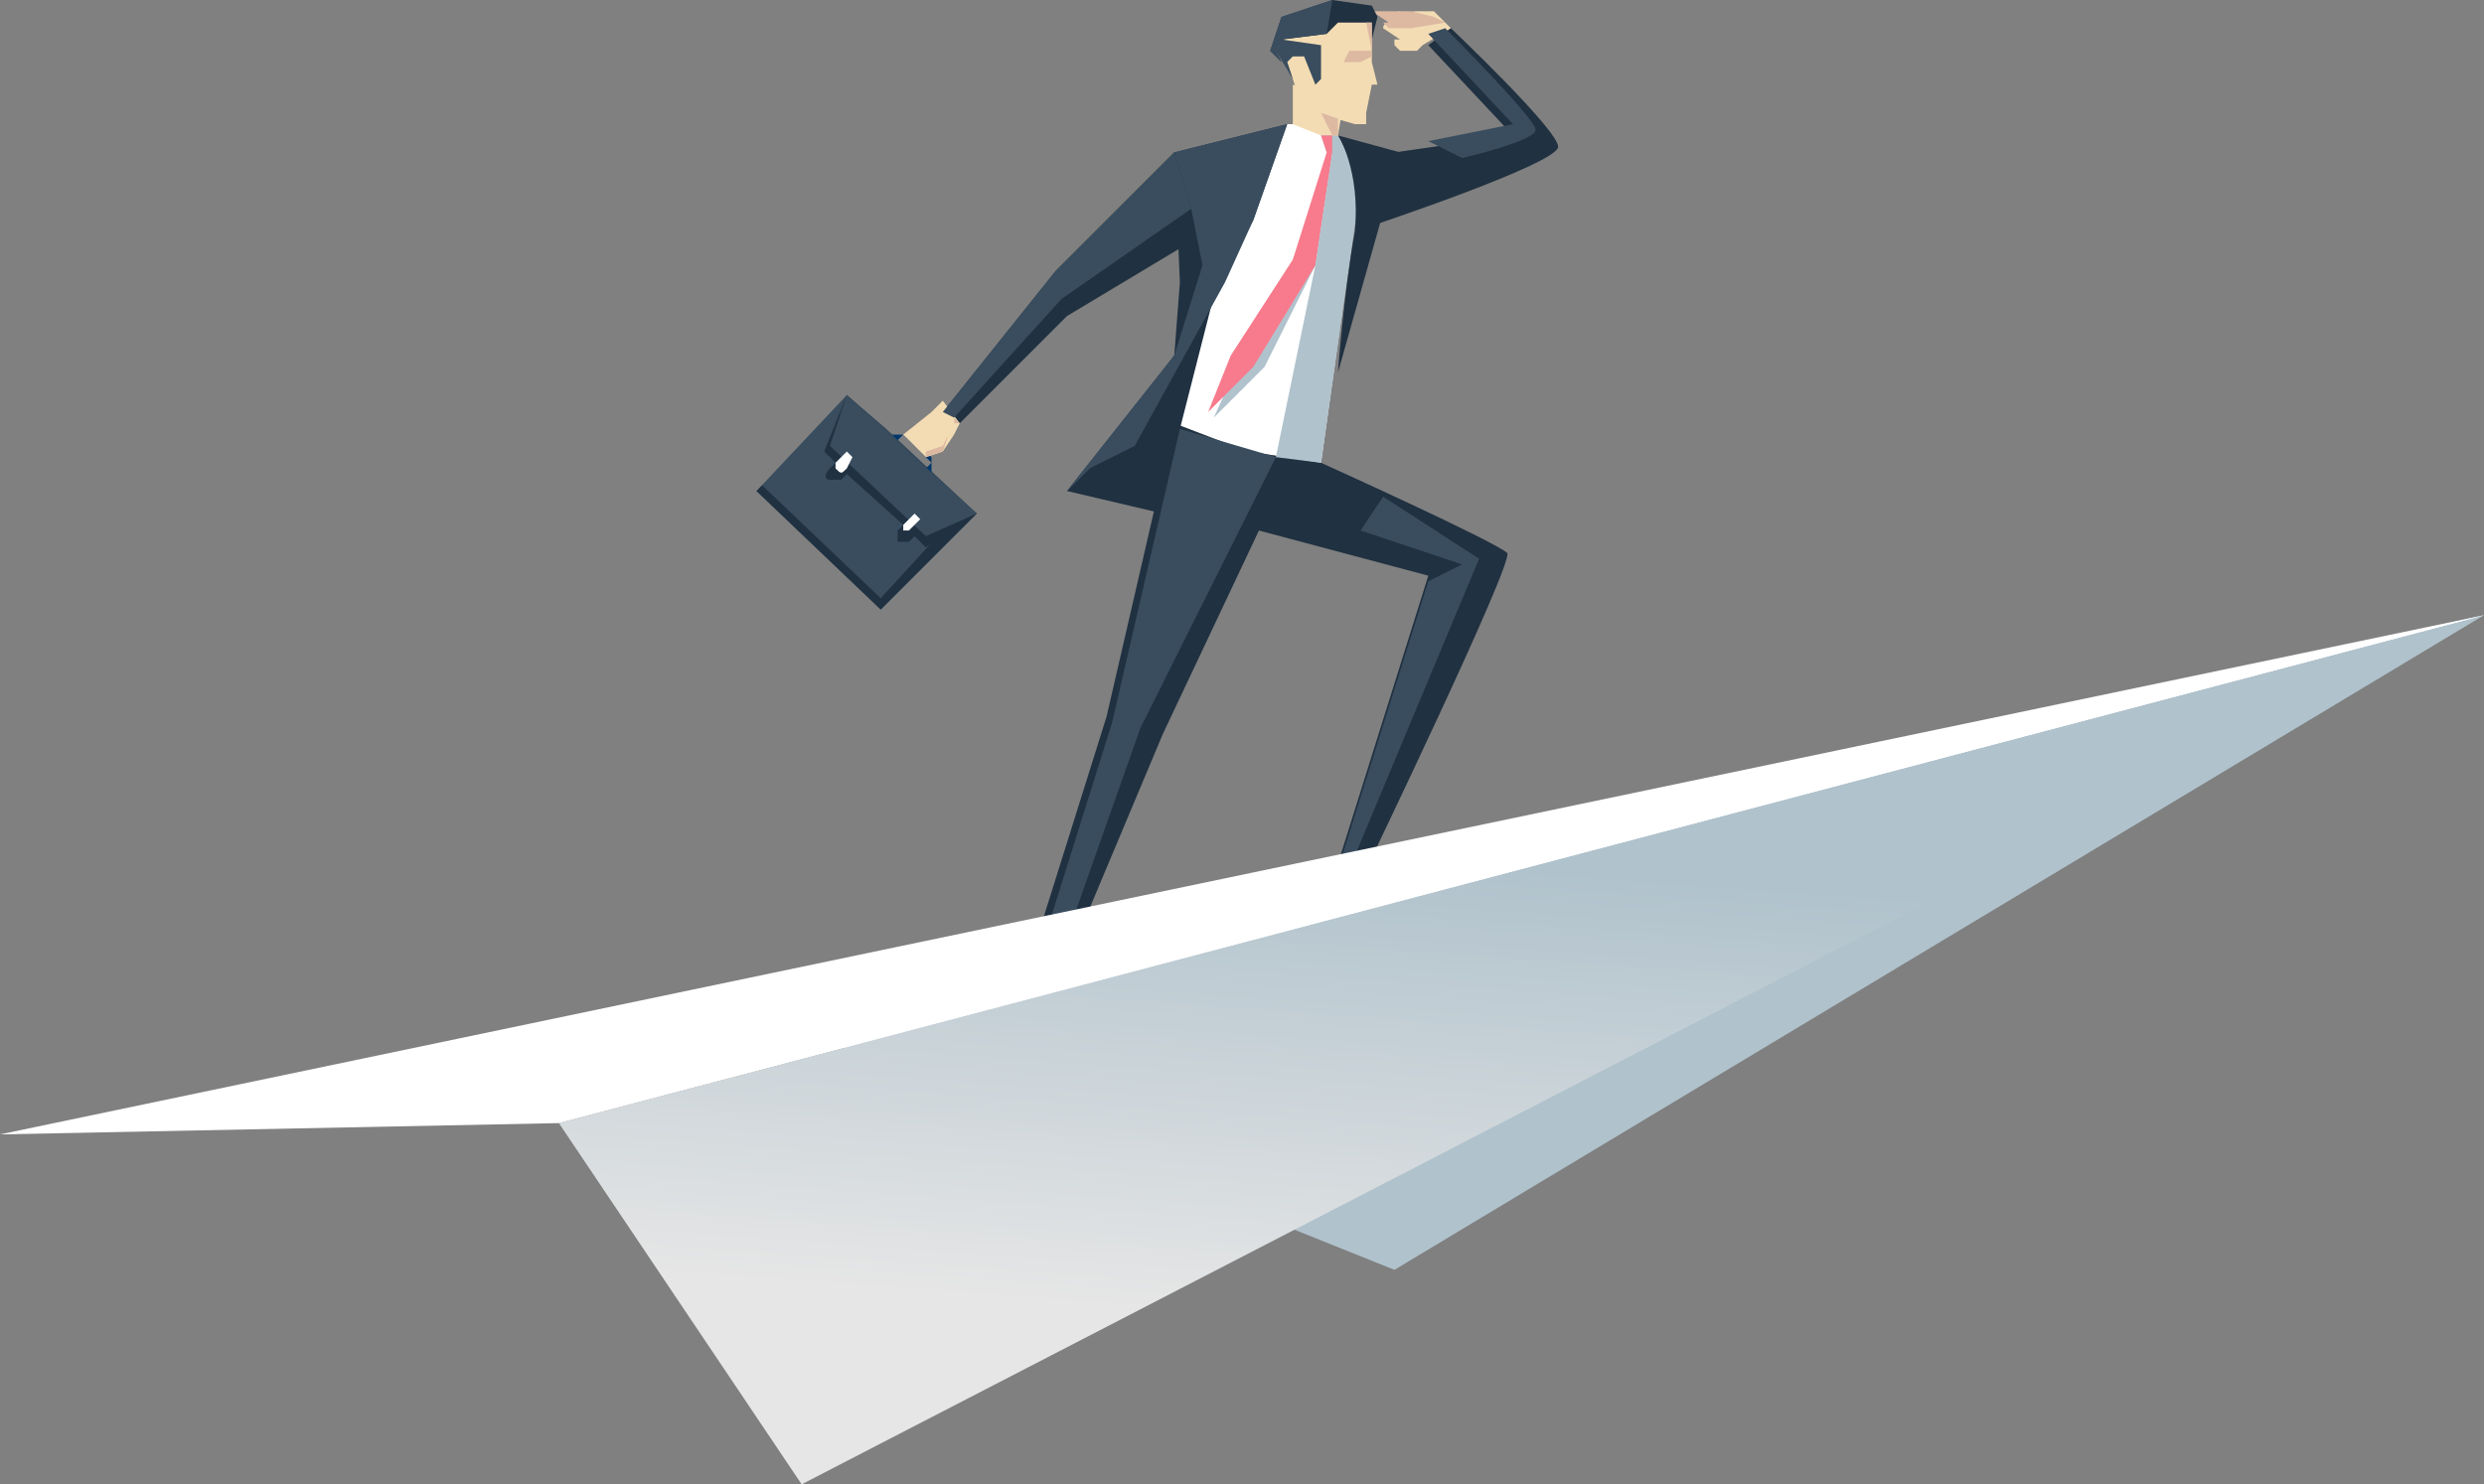 <svg xmlns="http://www.w3.org/2000/svg" viewBox="0 0 587.224 351"><rect x="0" y="0" width="587.224" height="351" fill="#808080" stroke="none"/><defs><style>.a{fill:#f3dcb3}.b{fill:#203141}.c{fill:#00376a}.d{fill:#fff}.e{fill:#b0c2cc}.f{fill:#f77b8c}.g{fill:#ddb9a2}.h{fill:#394d5f}.i{fill:url(#a)}</style><linearGradient id="a" x1=".132" y1=".774" x2=".217" y2=".244" gradientUnits="objectBoundingBox"><stop offset="0" stop-color="#e6e6e6"/><stop offset="1" stop-color="#b0c2cc"/></linearGradient></defs><path class="a" d="M317.635 24.019l-1.335 8.008v4L304.289 34.7l1.335-4V20.019z"/><path class="a" d="M302.954 10.677l4 12.011 4 4 9.342 2.669h2.669v-2.665l1.335-6.673h1.335l-1.335-5.338V5.338l-6.665-2.669-12.012 1.335z"/><path class="b" d="M252.24 116.11l22.688 5.338 13.346-54.718-10.677 17.35-18.684 25.357z"/><path class="c" d="M322.973 206.863l2.669 2.665s8.008 2.669 6.673 5.338c0 1.335-6.673 0-8.008 0s-5.338-2.669-5.338-2.669v1.335l-5.338-1.331 2.669-6.673zm-74.737 34.7l1.335 4s6.673 4 5.338 6.673c0 1.335-6.673-1.335-8.008-1.335s-4-4-4-4v1.335l-4-2.669 3.993-5.339z"/><path class="d" d="M278.932 101.429l8.008 4 25.357 4 9.342-66.73-5.338-10.669-1.335 1.331-2.669-1.331-6.673-2.669h-1.335l-8.008 4z"/><path class="b" d="M297.616 125.452l-22.688 48.043-28.027 66.73-6.673-2.666 21.354-68.064 16.015-69.4 17.35 6.673 17.35 2.669s41.372 18.685 44.041 21.358c1.335 2.669-33.365 74.738-33.365 74.738l-6.673-1.338 21.354-68.065z"/><path class="e" d="M313.631 36.03l-1.335-4h2.669v4l-4 26.692-12.015 24.027-12.011 12.011 6.673-14.681 17.35-24.023z"/><path class="f" d="M313.632 36.03l-1.335-4h2.669v4l-4 26.692-14.684 24.027-10.677 10.681 5.338-13.346 14.681-22.693z"/><path class="e" d="M312.297 109.437l-10.677-1.335 9.342-45.372 4-26.692v-4h1.335l1.335 2.669 4 9.342z"/><path class="b" d="M277.597 84.08l1.335-17.35-1.335-30.7 26.692-6.669-8.007 22.688-28.027 53.384-10.677 5.339-5.338 5.338z"/><path class="a" d="M342.992 6.669l-2.669-2.665-1.335-1.335h-4c-1.335 0-1.335 0-1.335 1.335a4.66 4.66 0 0 1-2.676-1.335 1.307 1.307 0 0 0-1.335 1.335c-1.33-1.335-2.665 0-1.33 1.334a1.307 1.307 0 0 0-1.335 1.331l4 2.669h-1.331v1.339l1.331 1.334h4l1.335-1.335z"/><path class="g" d="M341.658 5.338l-2.669-1.334-5.339-1.335h-9.342l4 2.669h-1.331l1.331 1.331h5.338l8.012-1.331z"/><path class="b" d="M316.3 32.03l14.681 4L316.3 88.083s1.335-18.684 4-33.365c1.338-14.68-4-22.688-4-22.688z"/><path class="h" d="M312.297 10.677v8.008l-1.335 1.335-2.669-6.678h-2.673l-1.331 1.338 1.335 4-4-6.673 1.331-2.665z"/><path class="b" d="M316.3 5.338h8.008v4L325.642 4l-1.334-2.665L314.966 0l-12.012 4-2.669 8.011 2.669 2.669-1.335-2.669 1.335-2.669 10.677-1.334z"/><path class="h" d="M278.932 101.43l22.688 6.673-32.03 64.061-24.027 68.066-4-1.335 21.354-68.065zm58.722 36.034l8.008-4-24.024-8.011 5.339-8.008 22.688 14.681-30.7 73.4H316.3zM314.966 0l-12.012 4-2.669 8.011 2.669 2.669-1.335-2.669 1.335-2.669 10.677-1.334zm-37.369 84.08l6.673-21.354-2.669-13.346-4-13.346 26.688-6.673-8.007 22.688-6.673 14.681-21.354 38.7-10.677 5.342-5.338 5.338z"/><path class="g" d="M312.297 26.692l2.669 5.338h1.331v-4zm12.011-14.681l-1.335-6.673h1.335v8.008l-2.67 1.334h-4l1.335-2.669h5.338zm0 8.008z"/><path class="b" d="M329.646 36.034l28.027-4-20.019-21.361 5.338-4S368.35 30.696 368.35 34.7s-44.042 18.684-44.042 18.684z"/><path class="h" d="M341.654 6.673s21.357 21.354 21.357 24.023-17.349 6.677-17.349 6.677l-8.008-4 20.019-4-20.019-21.365z"/><path class="b" d="M277.597 36.034L249.57 64.061l-26.692 33.365 4 2.669 25.361-25.361 26.692-16.012z"/><path class="h" d="M208.198 144.137l-29.361-28.027 21.354-22.688 9.346 8.008 21.349 20.019z"/><path class="c" d="M213.536 102.764l6.673 5.338v4l-1.335-1.335 1.335-1.335-6.673-6.668-1.334 1.335-1.335-1.335z"/><path class="b" d="M230.886 121.449L200.19 93.422l-5.338 13.346 2.669 2.669-1.334 1.335c-1.335 1.335-1.335 2.669 0 2.669h2.665l1.335-1.335 13.349 12.016-1.334 1.33v2.67h2.669l1.335-1.335 2.669 2.669z"/><path class="h" d="M200.186 93.422l-4 12.011 22.688 21.354 12.012-5.338z"/><path class="d" d="M197.521 110.768v-1.331l2.669-2.669 1.331 1.335-1.331 2.665c-1.334 1.338-1.334 1.338-2.669 0zm16.015 14.681v-1.331l2.669-2.669 1.331 1.335-2.665 2.665z"/><path class="b" d="M178.837 116.111l1.335-1.335 28.026 26.692 14.681-16.015 8.008-4-22.689 22.684z"/><path class="a" d="M226.882 100.095l-1.335 2.669-2.669 4-4 1.335 1.335-1.335 1.335-1.335 1.335-1.335-4 4-1.347-1.326-1.335-1.335-1.335-1.335-1.33-1.333 6.673-5.338 1.335-1.335 1.334-1.335z"/><path class="g" d="M226.882 100.095l-1.335-1.335v1.335l-2.673 5.338-4 1.335v1.335l4-1.335 1.335-4 1.335-2.669z"/><path class="g" d="M217.54 108.102l5.338-5.338-1.338 1.335z"/><path class="h" d="M222.878 97.426l2.669 1.335 25.358-28.027 30.7-21.354-4-13.346-28.035 28.027z"/><path class="e" d="M587.224 145.471L329.646 300.285l-149.475-60.057z"/><path class="i" d="M587.225 145.471L189.513 351l-57.388-85.415z"/><path class="d" d="M587.224 145.471L0 268.254l132.125-2.669z"/><path class="d" d="M180.171 240.228l407.053-94.757-415.061 109.437z"/></svg>
